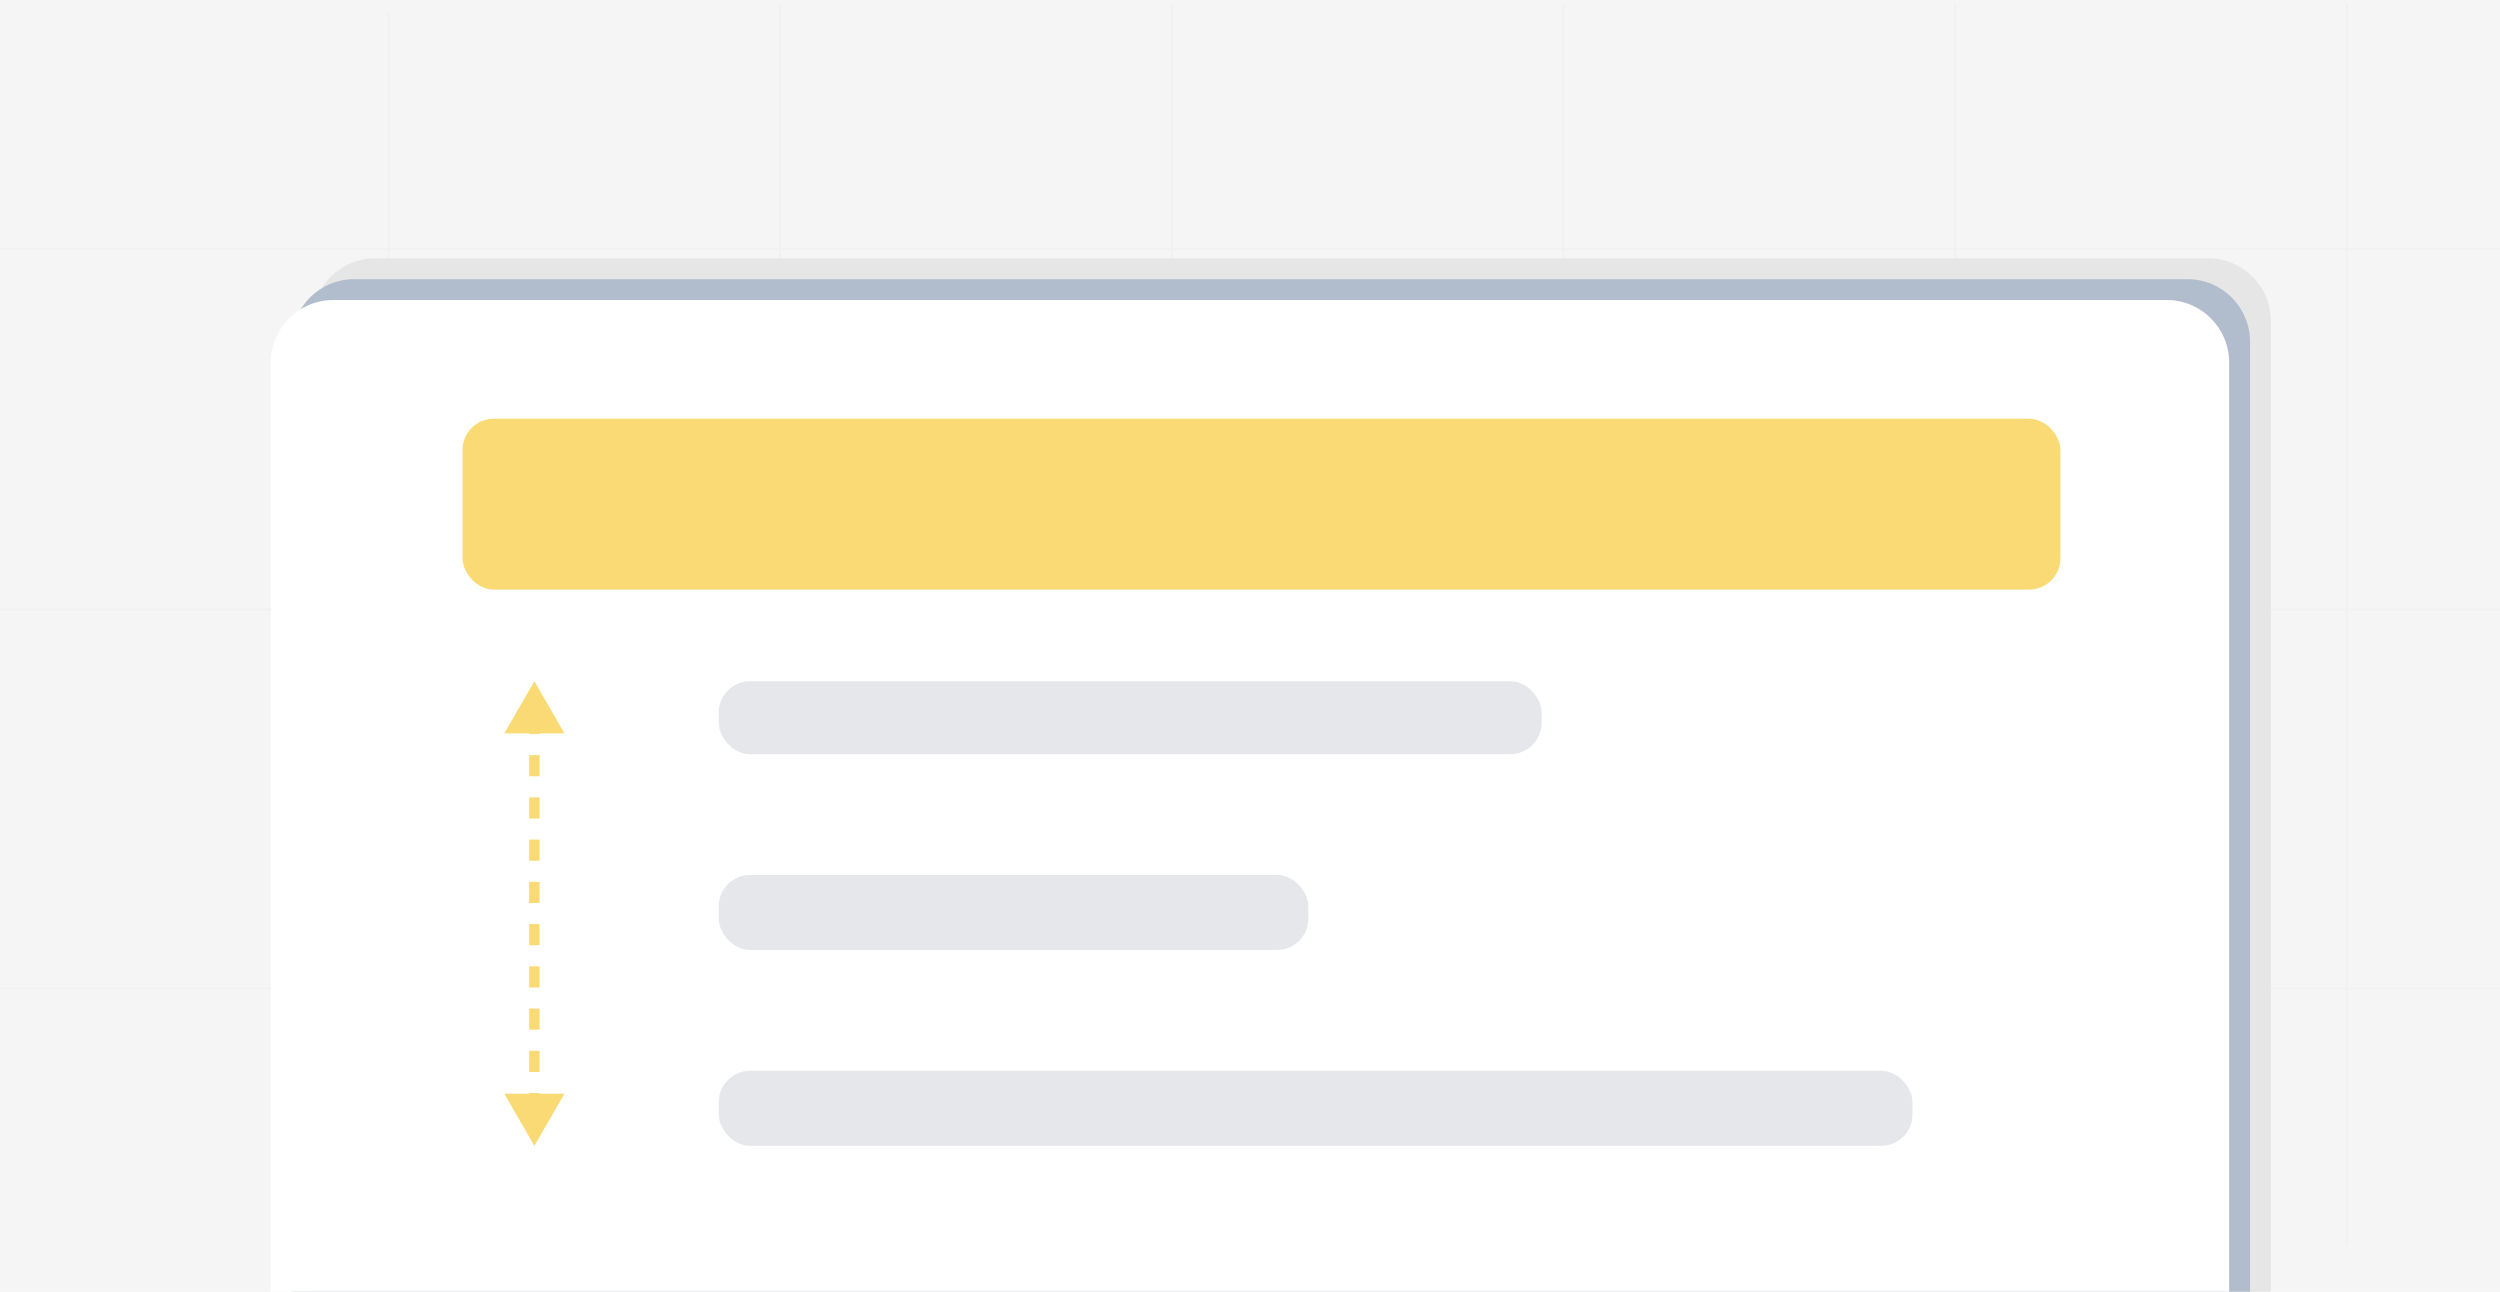 <svg width="1200" height="620" viewBox="0 0 1200 620" fill="none" xmlns="http://www.w3.org/2000/svg">
<rect width="1200" height="620" fill="#F5F5F5"/>
<line y1="119.5" x2="1200" y2="119.5" stroke="#F1F1F1"/>
<line y1="292.5" x2="1200" y2="292.5" stroke="#F1F1F1"/>
<line y1="474.5" x2="1200" y2="474.5" stroke="#F1F1F1"/>
<line x1="186.5" y1="6" x2="186.5" y2="602" stroke="#F1F1F1"/>
<line x1="374.5" y1="2" x2="374.5" y2="598" stroke="#F1F1F1"/>
<line x1="562.5" y1="2" x2="562.5" y2="598" stroke="#F1F1F1"/>
<line x1="750.5" y1="2" x2="750.5" y2="598" stroke="#F1F1F1"/>
<line x1="938.5" y1="2" x2="938.5" y2="598" stroke="#F1F1F1"/>
<line x1="1126.5" y1="2" x2="1126.5" y2="598" stroke="#F1F1F1"/>
<path d="M150 154C150 137.431 163.431 124 180 124H1060C1076.57 124 1090 137.431 1090 154V620H150V154Z" fill="#E6E6E6"/>
<path d="M140 164C140 147.431 153.431 134 170 134H1050C1066.57 134 1080 147.431 1080 164V620H140V164Z" fill="#B1BDCD"/>
<path d="M130 174C130 157.431 143.431 144 160 144H1040C1056.57 144 1070 157.431 1070 174V620H130V174Z" fill="white"/>
<rect x="222" y="201" width="767" height="82" rx="15" fill="#F9DA74"/>
<rect x="345" y="327" width="395" height="35" rx="15" fill="#E5E7EB"/>
<rect x="345" y="514" width="573" height="36" rx="15" fill="#E5E7EB"/>
<rect x="345" y="420" width="283" height="36" rx="15" fill="#E5E7EB"/>
<path d="M256.5 327L242.066 352L270.934 352L256.5 327ZM256.5 550L270.934 525L242.066 525L256.5 550ZM256.5 342.205L254 342.205L254 352.341L256.5 352.341L259 352.341L259 342.205L256.5 342.205ZM256.5 362.477L254 362.477L254 372.614L256.5 372.614L259 372.614L259 362.477L256.5 362.477ZM256.5 382.75L254 382.75L254 392.886L256.5 392.886L259 392.886L259 382.75L256.5 382.75ZM256.5 403.023L254 403.023L254 413.159L256.5 413.159L259 413.159L259 403.023L256.5 403.023ZM256.5 423.295L254 423.295L254 433.432L256.5 433.432L259 433.432L259 423.295L256.5 423.295ZM256.5 443.568L254 443.568L254 453.705L256.5 453.705L259 453.705L259 443.568L256.5 443.568ZM256.5 463.841L254 463.841L254 473.977L256.5 473.977L259 473.977L259 463.841L256.5 463.841ZM256.5 484.114L254 484.114L254 494.25L256.5 494.25L259 494.25L259 484.114L256.5 484.114ZM256.5 504.386L254 504.386L254 514.523L256.5 514.523L259 514.523L259 504.386L256.5 504.386ZM256.5 524.659L254 524.659L254 534.796L256.5 534.796L259 534.796L259 524.659L256.5 524.659Z" fill="#F9DA74"/>
</svg>
